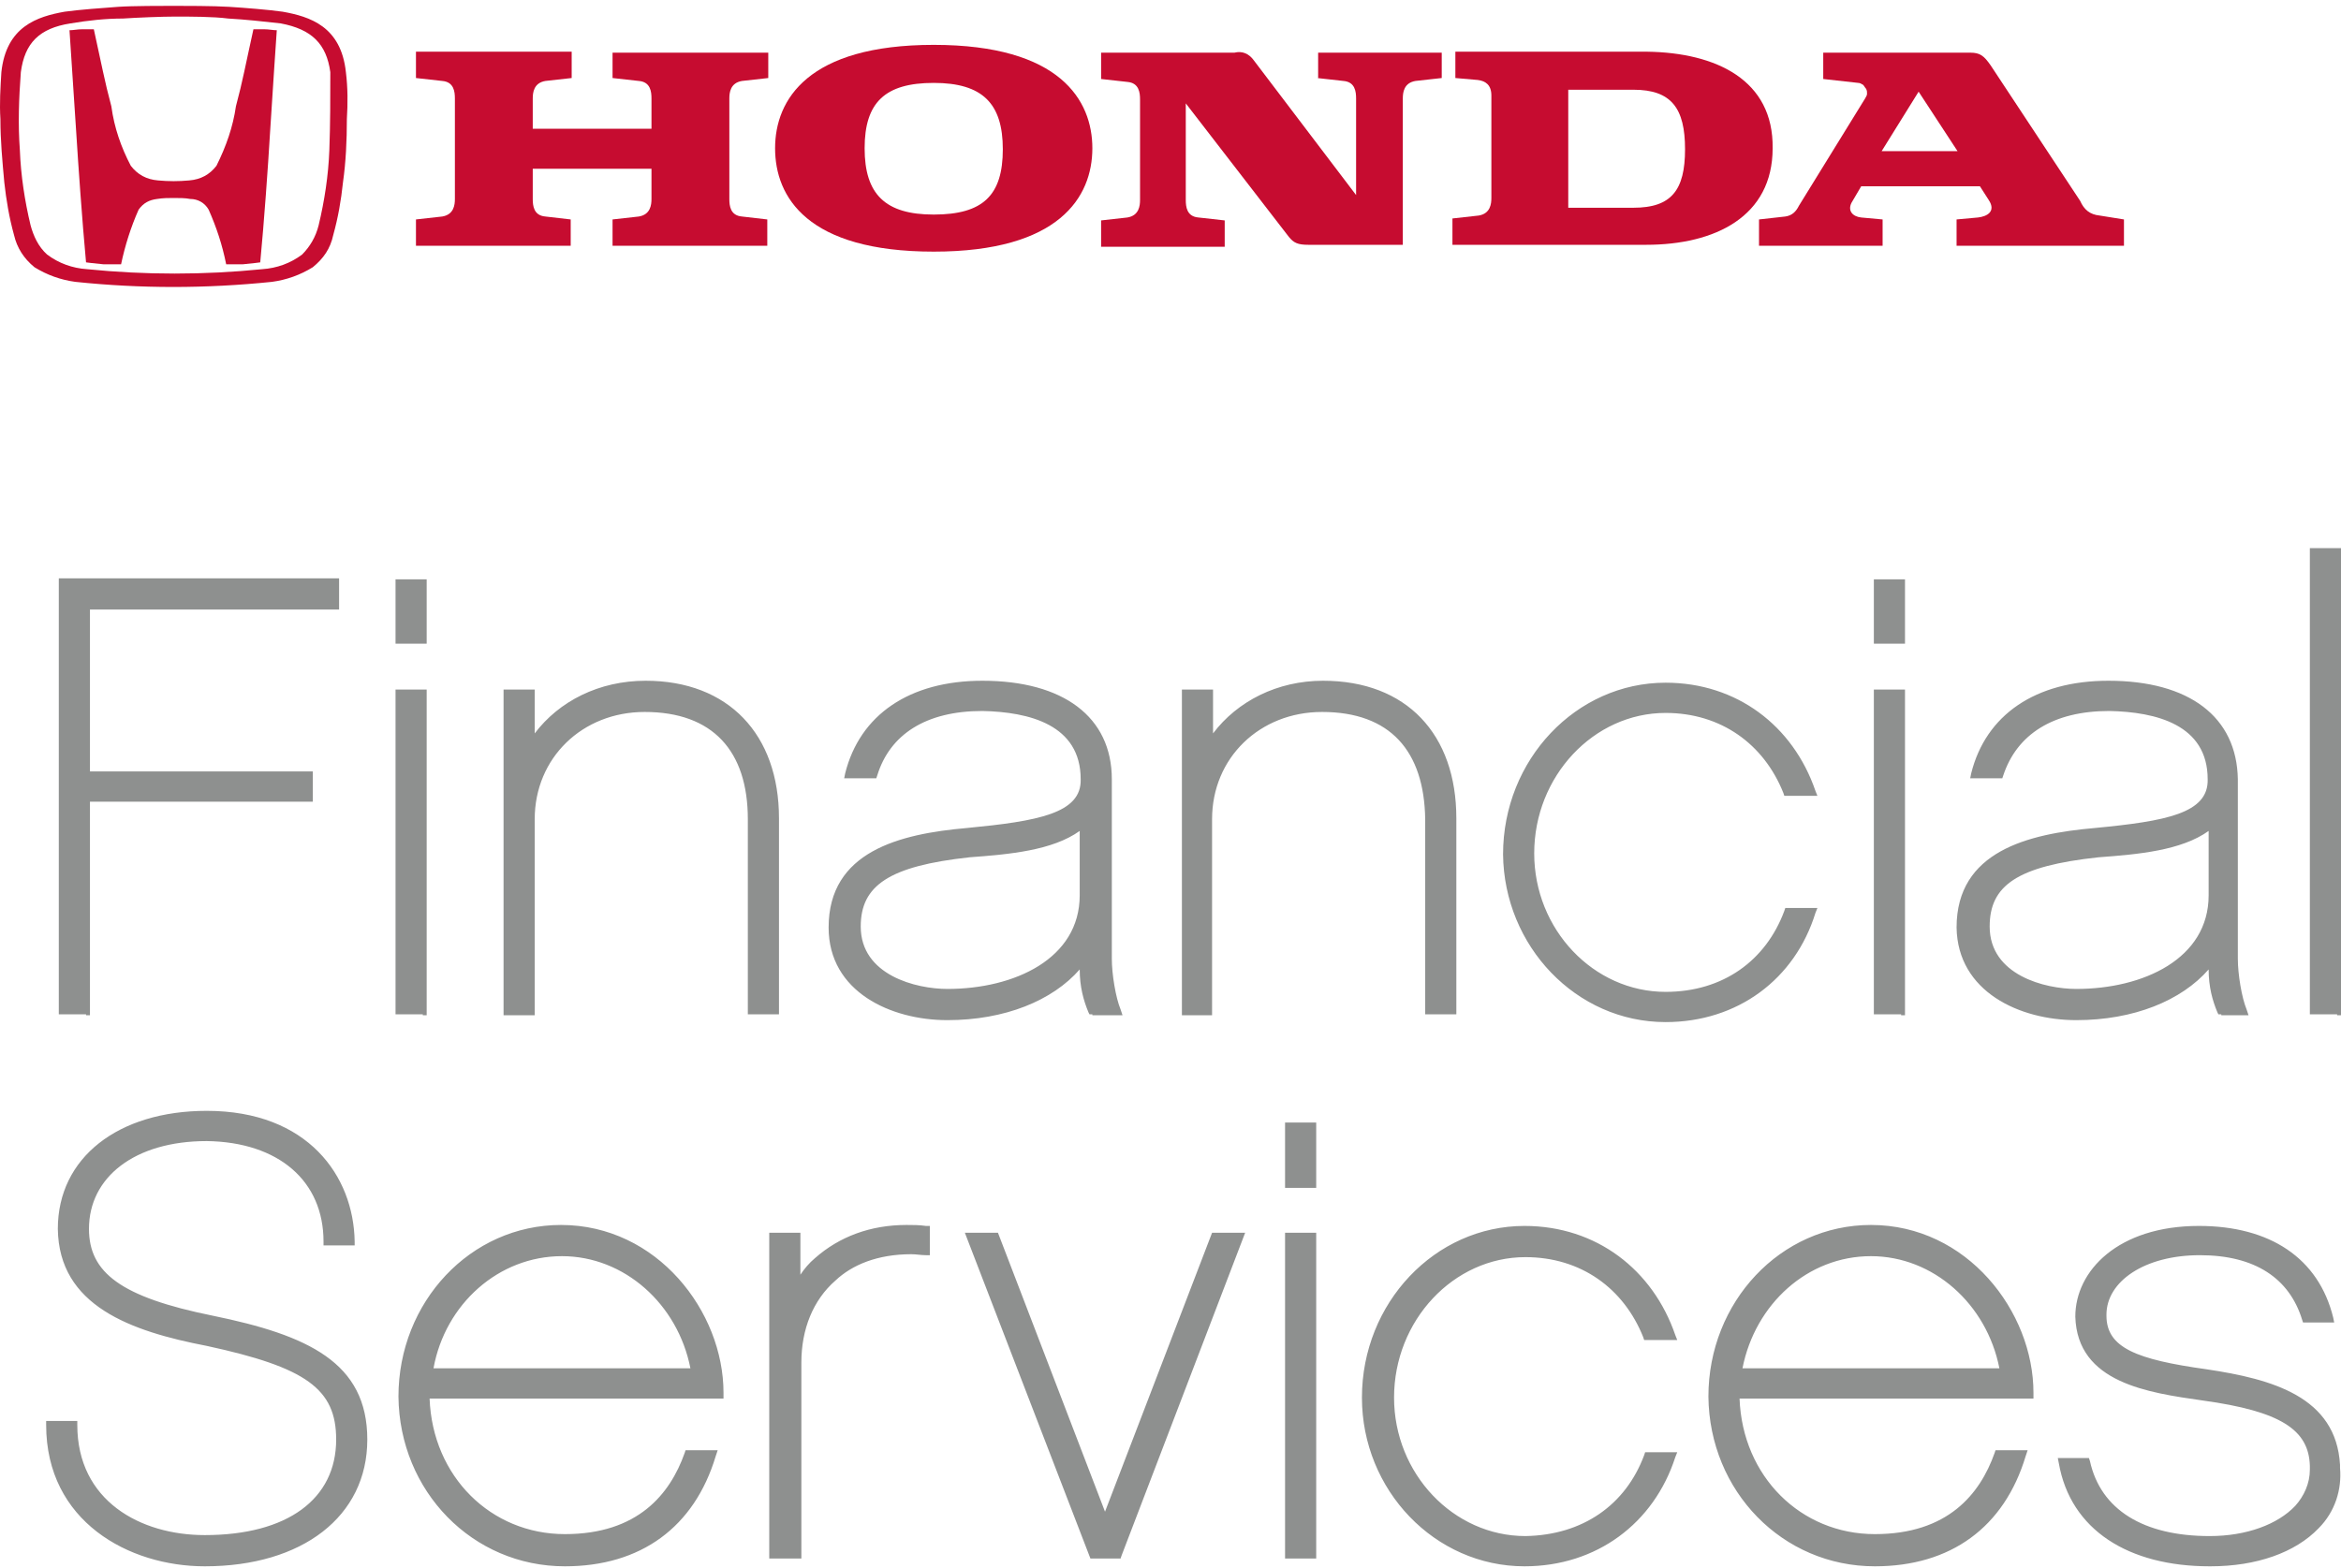 <svg width="300" height="201" viewBox="0 0 300 201" fill="none" xmlns="http://www.w3.org/2000/svg">
<rect x="0" y="0" width="300" height="201" fill="#333333" stroke="none"/>
<g clip-path="url(#clip0_213_12116)">
<rect width="300" height="201" fill="white"/>
<path d="M32.477 3.751C31.48 8.252 31.106 10.377 30.233 13.628C29.858 16.253 28.985 18.753 27.738 21.254C26.865 22.379 25.743 23.004 24.246 23.129C22.874 23.254 21.627 23.254 20.255 23.129C18.759 23.004 17.636 22.379 16.763 21.254C15.516 18.878 14.643 16.378 14.269 13.628C13.396 10.377 13.021 8.252 12.024 3.751H10.527C9.904 3.751 9.405 3.876 8.906 3.876C8.906 3.876 9.529 13.253 9.779 17.128C10.028 21.129 10.527 28.255 11.026 33.631C11.026 33.631 11.899 33.756 13.271 33.881H15.516C16.015 31.506 16.763 29.13 17.761 26.88C18.384 26.005 19.133 25.63 20.13 25.505C20.879 25.38 21.627 25.38 22.251 25.38C22.999 25.38 23.747 25.38 24.371 25.505C25.369 25.505 26.242 26.005 26.741 26.88C27.738 29.13 28.486 31.381 28.985 33.881H31.106C32.477 33.756 33.35 33.631 33.35 33.631C33.849 28.38 34.348 21.379 34.598 17.128C34.847 13.002 35.471 3.876 35.471 3.876C34.972 3.876 34.473 3.751 33.849 3.751H32.477V3.751Z" fill="#C60C30"/>
<path d="M44.327 9.251C43.703 3.375 39.712 2.125 36.22 1.5C34.474 1.25 31.356 1 29.36 0.875C27.365 0.75 23.499 0.75 22.252 0.75C21.004 0.75 16.889 0.75 15.143 0.875C13.396 1 10.029 1.25 8.283 1.5C4.791 2.125 0.8 3.375 0.176 9.251C0.052 11.252 -0.073 13.252 0.052 15.252C0.052 18.003 0.301 20.628 0.551 23.379C0.8 25.629 1.174 27.88 1.798 30.13C2.172 31.755 3.045 33.13 4.417 34.256C6.038 35.256 7.784 35.881 9.655 36.131C18.011 37.006 26.367 37.006 34.848 36.131C36.719 35.881 38.465 35.256 40.086 34.256C41.458 33.13 42.331 31.88 42.705 30.13C43.329 27.88 43.703 25.754 43.953 23.379C44.327 20.753 44.451 18.003 44.451 15.252C44.576 13.252 44.576 11.252 44.327 9.251ZM42.206 19.253C42.082 22.504 41.583 25.754 40.834 28.88C40.46 30.38 39.712 31.63 38.714 32.63C37.218 33.755 35.472 34.381 33.601 34.506C26.118 35.256 18.635 35.256 11.152 34.506C9.281 34.381 7.535 33.755 6.038 32.63C4.916 31.63 4.292 30.255 3.918 28.88C3.17 25.754 2.671 22.504 2.546 19.253C2.297 15.877 2.421 12.627 2.671 9.251C3.17 5.501 5.04 3.625 9.031 3C11.276 2.625 13.521 2.375 15.766 2.375C17.637 2.25 20.755 2.125 22.501 2.125C24.247 2.125 27.365 2.125 29.236 2.375C31.481 2.5 33.726 2.75 35.971 3C39.962 3.751 41.832 5.626 42.331 9.251C42.331 12.627 42.331 15.877 42.206 19.253Z" fill="#C60C30"/>
<path d="M269.069 27.63C267.822 27.505 267.074 26.879 266.575 25.754L255.101 8.376C254.228 7.126 253.729 6.751 252.482 6.751H233.649V10.127L238.139 10.627C238.389 10.627 238.513 10.752 238.763 10.877C238.888 11.002 239.012 11.252 239.137 11.377C239.262 11.627 239.262 11.752 239.262 12.002C239.262 12.252 239.137 12.377 239.012 12.627L230.531 26.379C230.157 27.129 229.658 27.63 228.785 27.755L225.418 28.13V31.505H241.257V28.13L238.513 27.88C237.391 27.755 236.767 27.004 237.266 26.004L238.513 23.879H253.729L254.851 25.629C255.849 27.129 254.602 27.755 253.48 27.88L250.736 28.13V31.505H272.187V28.13L269.069 27.63ZM241.132 19.378L245.872 11.752L250.86 19.378H241.132Z" fill="#C60C30"/>
<path d="M211.075 6.626H186.506V10.002L189.374 10.252C190.372 10.377 191.12 10.877 191.12 12.252V25.38C191.12 26.13 190.995 27.38 189.499 27.63L186.131 28.005V31.381H210.95C219.805 31.381 227.164 27.755 227.164 19.003C227.288 10.252 219.93 6.751 211.075 6.626ZM209.329 26.63H200.973V11.502H209.329C214.193 11.502 215.939 13.878 215.939 19.129C215.939 24.379 214.193 26.63 209.329 26.63Z" fill="#C60C30"/>
<path d="M168.795 10.002L172.163 10.377C173.659 10.502 173.784 11.752 173.784 12.627V25.004L160.689 7.752C160.065 6.876 159.192 6.501 158.194 6.751H141.108V10.127L144.475 10.502C145.972 10.627 146.097 11.877 146.097 12.752V25.63C146.097 26.38 145.972 27.63 144.475 27.88L141.108 28.255V31.631H156.947V28.255L153.58 27.88C152.083 27.755 151.958 26.505 151.958 25.63V13.252L165.179 30.38C165.802 31.13 166.301 31.381 167.673 31.381H179.771V12.627C179.771 11.877 179.895 10.627 181.392 10.377L184.759 10.002V6.751H168.92V10.002H168.795Z" fill="#C60C30"/>
<path d="M119.657 5.751C103.568 5.751 99.328 12.752 99.328 19.003C99.328 25.255 103.443 32.256 119.657 32.256C135.745 32.256 139.986 25.255 139.986 19.003C139.986 12.877 135.87 5.751 119.657 5.751ZM119.657 27.505C113.421 27.505 110.802 24.879 110.802 19.003C110.802 13.127 113.421 10.627 119.657 10.627C125.893 10.627 128.512 13.252 128.512 19.128C128.512 25.005 126.017 27.505 119.657 27.505Z" fill="#C60C30"/>
<path d="M78.499 10.002L81.866 10.377C83.363 10.502 83.488 11.752 83.488 12.627V16.503H68.272V12.627C68.272 11.877 68.397 10.627 69.893 10.377L73.261 10.002V6.626H53.306V10.002L56.673 10.377C58.17 10.502 58.295 11.752 58.295 12.627V25.505C58.295 26.255 58.17 27.505 56.673 27.755L53.306 28.13V31.506H73.136V28.13L69.893 27.755C68.397 27.63 68.272 26.38 68.272 25.505V21.629H83.488V25.505C83.488 26.255 83.363 27.505 81.866 27.755L78.499 28.13V31.506H98.329V28.13L95.087 27.755C93.59 27.63 93.465 26.38 93.465 25.505V12.627C93.465 11.877 93.59 10.627 95.087 10.377L98.454 10.002V6.751H78.499V10.002Z" fill="#C60C30"/>
<path d="M11.028 130.021H7.536V74.137H43.455V78.138H11.527V98.891H40.087V102.767H11.527V130.146H11.028M54.18 130.021H50.688V88.389H54.679V130.146H54.18V130.021ZM54.18 82.513H50.688V74.262H54.679V82.513H54.18ZM99.328 130.021H95.836V105.017C95.836 96.266 91.346 91.265 82.616 91.265C74.634 91.265 68.523 97.141 68.523 105.017V130.146H64.532V88.389H68.523V94.015C71.641 89.889 76.754 87.264 82.741 87.264C93.342 87.264 99.827 94.14 99.827 104.892V130.021H99.328V130.021ZM139.986 130.021H139.612L139.488 129.771C138.864 128.271 138.365 126.521 138.365 124.27C134.873 128.271 128.762 130.771 121.403 130.771C114.17 130.771 106.188 127.146 106.188 118.894C106.188 109.143 115.292 106.892 123.898 106.142C133.002 105.267 138.615 104.267 138.49 99.891C138.49 92.89 131.88 91.265 125.893 91.14C118.66 91.14 114.045 94.14 112.424 99.391L112.299 99.766H108.183L108.308 99.141C110.179 91.64 116.539 87.264 125.893 87.264C136.245 87.264 142.481 91.89 142.481 99.891V122.895C142.481 124.895 142.98 127.896 143.603 129.396L143.853 130.146H139.986V130.021ZM124.272 109.893C113.92 111.018 110.303 113.518 110.303 118.769C110.303 125.02 117.412 126.771 121.403 126.771C130.009 126.771 138.365 122.895 138.365 114.769V106.517C134.873 109.018 129.385 109.518 124.272 109.893ZM186.132 130.021H182.64V105.017C182.515 96.266 178.15 91.265 169.42 91.265C161.438 91.265 155.327 97.141 155.327 105.017V130.146H151.461V88.389H155.452V94.015C158.569 89.889 163.683 87.264 169.545 87.264C180.27 87.264 186.631 94.14 186.631 104.892V130.021H186.132V130.021ZM213.446 131.021C222.675 131.021 230.033 125.521 232.652 117.019L232.902 116.394H228.786L228.661 116.769C226.291 123.145 220.804 127.146 213.446 127.146C204.216 127.146 196.609 119.144 196.609 109.393C196.609 99.516 204.216 91.39 213.446 91.39C220.554 91.39 226.042 95.39 228.536 101.641L228.661 102.017H232.902L232.652 101.391C229.784 93.015 222.55 87.514 213.446 87.514C201.971 87.514 192.618 97.391 192.618 109.518C192.742 121.27 201.971 131.021 213.446 131.021ZM243.627 130.021H240.135V88.389H244.126V130.146H243.627V130.021ZM243.627 82.513H240.135V74.262H244.126V82.513H243.627ZM284.66 130.021H284.285L284.161 129.771C283.537 128.271 283.038 126.521 283.038 124.27C279.546 128.271 273.435 130.771 266.077 130.771C258.843 130.771 250.861 127.146 250.736 118.894C250.736 109.143 259.841 106.892 268.446 106.142C277.551 105.267 283.038 104.267 282.914 99.891C282.914 92.89 276.304 91.265 270.317 91.14C263.083 91.14 258.469 94.14 256.723 99.391L256.598 99.766H252.482L252.607 99.141C254.478 91.64 260.838 87.264 270.192 87.264C280.544 87.264 286.655 91.89 286.78 99.891V122.895C286.78 124.895 287.279 127.896 287.902 129.396L288.152 130.146H284.66V130.021ZM268.945 109.893C258.469 111.018 254.977 113.518 254.977 118.769C254.977 125.02 262.086 126.771 266.077 126.771C274.682 126.771 283.038 122.895 283.038 114.769V106.517C279.546 109.018 274.059 109.518 268.945 109.893ZM299.501 130.021H296.009V70.261H300V130.146H299.501V130.021ZM5.914 182.655V182.155H9.905V182.655C9.905 192.407 18.012 196.782 26.243 196.782C36.844 196.782 43.08 192.157 43.08 184.53C43.08 178.029 39.214 175.279 26.493 172.528C16.765 170.653 7.536 167.403 7.411 157.526C7.411 148.399 15.143 142.398 26.493 142.398C39.464 142.398 45.325 150.775 45.45 159.151V159.651H41.459V159.151C41.459 151.4 35.722 146.399 26.493 146.274C17.264 146.274 11.402 150.9 11.402 157.526C11.402 163.152 15.518 166.277 27.241 168.653C39.464 171.153 47.071 174.654 47.071 184.53C47.071 194.407 38.715 200.783 26.243 200.783C16.515 200.783 5.914 195.032 5.914 182.655ZM72.389 200.783C60.541 200.783 51.187 191.157 51.062 179.029C51.062 166.902 60.291 157.026 71.89 157.026C84.237 157.026 92.718 168.153 92.718 178.529V178.779V179.28H55.053C55.428 189.281 62.911 196.657 72.389 196.657C81.743 196.657 85.859 191.532 87.73 186.281L87.854 185.906H91.97L91.721 186.656C88.977 195.782 82.117 200.783 72.389 200.783ZM88.478 175.404C86.856 167.153 79.997 161.026 72.015 161.026C63.908 161.026 57.049 167.153 55.552 175.404H88.478ZM102.072 199.783H98.58V158.026H102.571V163.402C103.07 162.652 103.693 161.902 104.442 161.277C107.56 158.526 111.551 157.026 116.165 157.026C117.038 157.026 117.787 157.026 118.66 157.151H119.158V160.901H118.66C118.036 160.901 117.412 160.776 116.789 160.776C112.424 160.776 109.181 162.152 107.061 164.152C104.192 166.652 102.696 170.403 102.696 174.654V199.783H102.072ZM143.229 199.783H139.737L123.648 158.026H127.889L141.608 193.782L155.327 158.026H159.567L143.728 199.408L143.603 199.783H143.229ZM168.173 199.783H164.681V158.026H168.672V199.783H168.173ZM168.173 152.275H164.681V143.899H168.672V152.275H168.173ZM195.361 200.783C204.591 200.783 211.949 195.282 214.693 186.781L214.942 186.156H210.826L210.702 186.531C208.332 192.907 202.844 196.782 195.486 196.907C186.257 196.907 178.649 188.906 178.649 179.155C178.649 169.278 186.257 161.151 195.486 161.151C202.595 161.151 208.083 165.152 210.577 171.403L210.702 171.778H214.942L214.693 171.153C211.824 162.777 204.591 157.151 195.361 157.151C183.887 157.151 174.533 167.027 174.533 179.155C174.533 191.032 183.887 200.783 195.361 200.783ZM240.26 200.783C228.412 200.783 219.058 191.157 218.933 179.029C218.933 166.902 228.162 157.026 239.761 157.026C252.108 157.026 260.589 168.153 260.589 178.529V178.779V179.28H222.924C223.298 189.281 230.781 196.657 240.26 196.657C249.614 196.657 253.73 191.532 255.6 186.281L255.725 185.906H259.841L259.591 186.656C256.847 195.782 249.988 200.783 240.26 200.783ZM256.224 175.404C254.603 167.153 247.743 161.026 239.761 161.026C231.654 161.026 224.92 167.153 223.298 175.404H256.224ZM297.131 195.907C294.138 199.033 289.149 200.783 283.288 200.783H283.163C272.811 200.783 265.328 196.157 263.832 187.531L263.707 186.906H267.698L267.823 187.281C269.195 193.532 274.682 196.907 283.163 196.907C287.902 196.907 291.893 195.407 294.138 193.032C295.261 191.782 296.009 190.156 296.009 188.406V187.906C295.884 183.28 292.267 180.905 282.29 179.53C275.306 178.529 266.201 177.279 265.952 168.778C265.952 162.902 271.44 157.151 281.791 157.151C290.896 157.151 297.131 161.277 299.002 168.903L299.127 169.528H295.136L295.011 169.153C293.39 163.902 289.025 160.901 281.916 160.901C274.807 160.901 269.943 164.277 269.943 168.528V168.653C269.943 172.778 273.809 174.279 282.789 175.529C291.145 176.779 299.376 179.029 299.875 187.781V188.156C300.125 190.906 299.252 193.782 297.131 195.907Z" fill="#8E908F"/>
</g>
<defs>
<clipPath id="clip0_213_12116">
<rect width="300" height="201" fill="white"/>
</clipPath>
</defs>
</svg>
